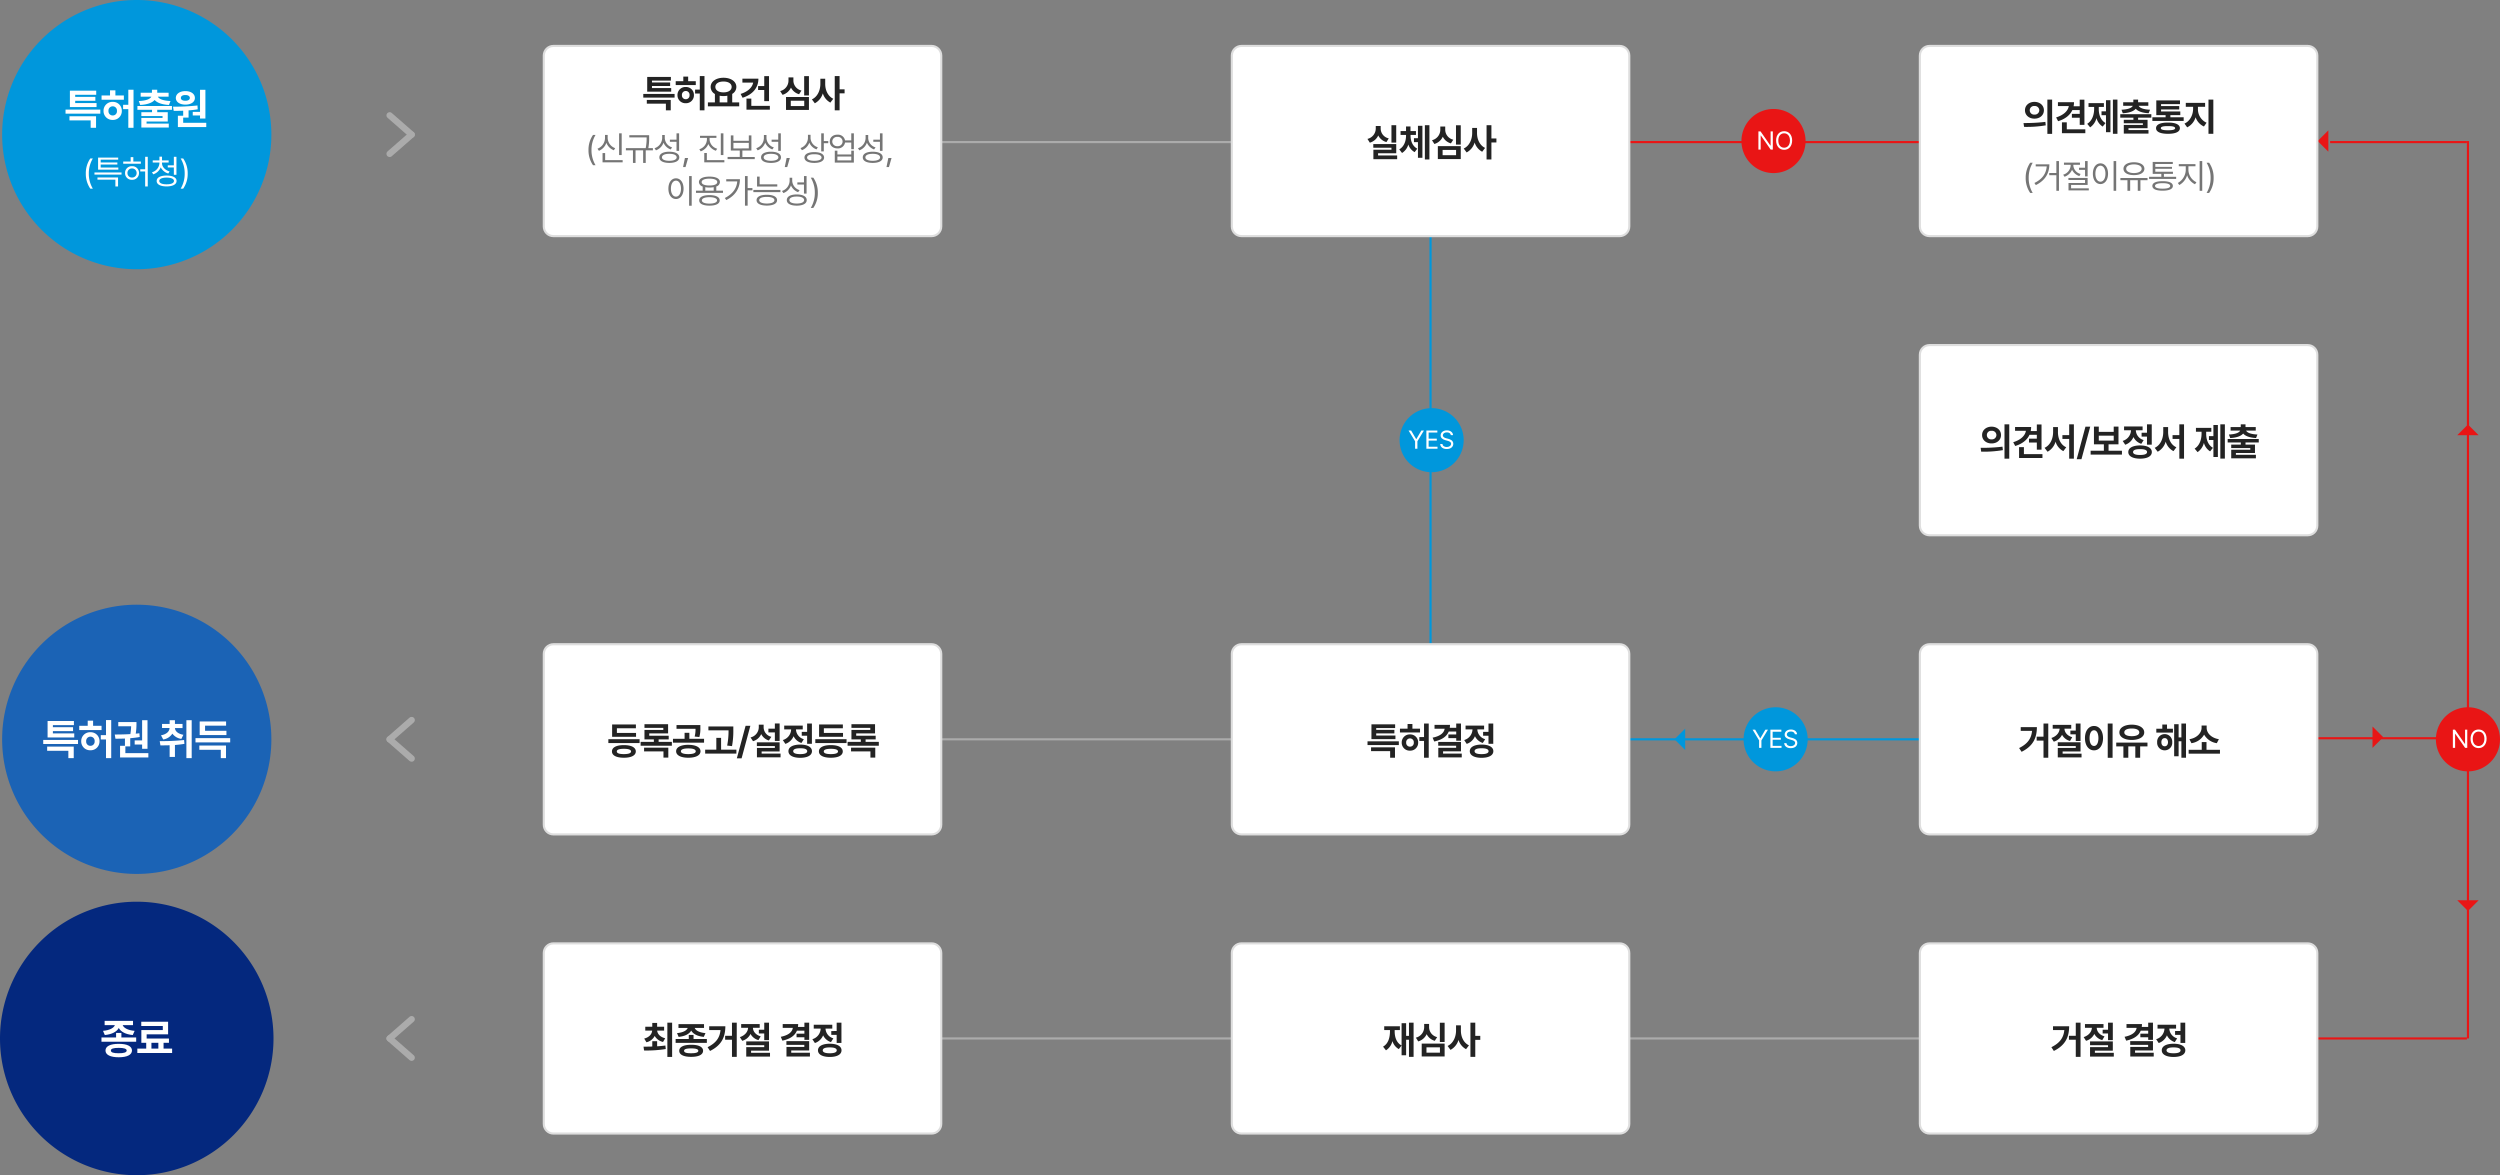<svg xmlns="http://www.w3.org/2000/svg" width="1170" height="550" viewBox="0 0 1170 550">
  <rect x="0" y="0" width="1170" height="550" fill="#808080" stroke="none"/>
  <g id="그룹_100617" data-name="그룹 100617" transform="translate(-390 -1187)">
    <path id="패스_34657" data-name="패스 34657" d="M266.5,0H0" transform="translate(1043.5 1253.5)" fill="none" stroke="#e91515" stroke-width="1"/>
    <path id="패스_34658" data-name="패스 34658" d="M64,0H0" transform="translate(1480.5 1253.5)" fill="none" stroke="#e91515" stroke-width="1"/>
    <path id="패스_34626" data-name="패스 34626" d="M0,420V0" transform="translate(1545 1253)" fill="none" stroke="#e91515" stroke-width="1"/>
    <path id="패스_34644" data-name="패스 34644" d="M168.139,0H0" transform="translate(1376.361 1532.5)" fill="none" stroke="#e91515" stroke-width="1"/>
    <path id="패스_34627" data-name="패스 34627" d="M168.139,0H0" transform="translate(1376.361 1673)" fill="none" stroke="#e91515" stroke-width="1"/>
    <path id="패스_34645" data-name="패스 34645" d="M266.5,0H0" transform="translate(1043.5 1533)" fill="none" stroke="#0097dc" stroke-width="1"/>
    <path id="패스_34647" data-name="패스 34647" d="M0,0V232.5" transform="translate(1059.5 1282.5)" fill="none" stroke="#0097dc" stroke-width="1"/>
    <path id="패스_34628" data-name="패스 34628" d="M266.5,0H0" transform="translate(1043.5 1673)" fill="none" stroke="#ababab" stroke-width="1"/>
    <path id="패스_34659" data-name="패스 34659" d="M238,0H0" transform="translate(743.5 1253.5)" fill="none" stroke="#ababab" stroke-width="1"/>
    <path id="패스_34646" data-name="패스 34646" d="M238,0H0" transform="translate(743.5 1533)" fill="none" stroke="#ababab" stroke-width="1"/>
    <path id="패스_34633" data-name="패스 34633" d="M238,0H0" transform="translate(743.5 1673)" fill="none" stroke="#ababab" stroke-width="1"/>
    <path id="패스_34636" data-name="패스 34636" d="M10-12.333l-5,5H15Z" transform="translate(1186 1543) rotate(-90)" fill="#0097dc"/>
    <path id="패스_34660" data-name="패스 34660" d="M10-12.333l-5,5H15Z" transform="translate(1487 1263) rotate(-90)" fill="#e91515"/>
    <path id="패스_34637" data-name="패스 34637" d="M10-6.667l-5-5H15Z" transform="translate(1512 1542) rotate(-90)" fill="#e91515"/>
    <path id="패스_34653" data-name="패스 34653" d="M10-6.667l-5-5H15Z" transform="translate(1555 1379) rotate(180)" fill="#e91515"/>
    <path id="패스_34630" data-name="패스 34630" d="M10-12.333l-5,5H15Z" transform="translate(1555 1601) rotate(180)" fill="#e91515"/>
    <path id="패스_34661" data-name="패스 34661" d="M63,0A63,63,0,1,1,0,63,63,63,0,0,1,63,0Z" transform="translate(391 1187)" fill="#0097dc"/>
    <path id="패스_34662" data-name="패스 34662" d="M-23.84-4.768A12.087,12.087,0,0,0-21.728,2.3h1.184a13.467,13.467,0,0,1-1.888-7.072,13.554,13.554,0,0,1,1.888-7.072h-1.184A12.087,12.087,0,0,0-23.84-4.768ZM-7.12-5.28H-19.792v.992H-7.12ZM-18.384-1.92H-10v3.2h1.248V-2.944h-9.632Zm.288-4.672h9.472v-.992H-16.88V-8.992h7.808v-.96H-16.88v-1.312h8.192v-.992H-18.1ZM1.92-10.4H-1.6v-2.048H-2.848V-10.4H-6.336v1.024H1.92ZM-5.472-5.024A3.084,3.084,0,0,0-2.208-1.856,3.111,3.111,0,0,0,1.056-5.024a3.127,3.127,0,0,0-3.264-3.2A3.1,3.1,0,0,0-5.472-5.024Zm1.12,0A2.086,2.086,0,0,1-2.208-7.168,2.1,2.1,0,0,1-.064-5.024,2.059,2.059,0,0,1-2.208-2.912,2.05,2.05,0,0,1-4.352-5.024ZM1.632-5.76h2.3V1.28H5.152V-12.608H3.936v5.824h-2.3ZM11.824-9.632V-9.92h3.1v-1.024h-3.1v-1.728H10.608v1.728H7.472V-9.92h3.136v.288A4.752,4.752,0,0,1,7.12-5.376l.608.96a5.663,5.663,0,0,0,3.5-3.28,5.6,5.6,0,0,0,3.536,2.9l.608-.96C13.312-6.352,11.808-7.9,11.824-9.632Zm-2.5,8.32c-.016,1.616,1.76,2.544,4.64,2.56,2.9-.016,4.672-.944,4.672-2.56,0-1.6-1.776-2.528-4.672-2.528C11.088-3.84,9.312-2.912,9.328-1.312Zm1.216,0c-.016-.976,1.312-1.552,3.424-1.568,2.144.016,3.456.592,3.456,1.568S16.112.272,13.968.256C11.856.272,10.528-.336,10.544-1.312Zm3.968-6.3H17.36v3.424h1.216v-8.416H17.36V-8.64H14.512ZM23.84-4.768a12.087,12.087,0,0,0-2.112-7.072H20.544a13.467,13.467,0,0,1,1.888,7.072A13.554,13.554,0,0,1,20.544,2.3h1.184A12.087,12.087,0,0,0,23.84-4.768Z" transform="translate(454 1273)" fill="#fff"/>
    <path id="패스_34663" data-name="패스 34663" d="M-17.05-6.72H-33.33V-4.8h16.28ZM-31.49-1.64h9.92V1.8h2.52V-3.6H-31.49Zm.2-6.24h12.48V-9.76h-10v-1.08h9.44v-1.84h-9.44v-.96h9.84v-1.92H-31.29Zm25.26-5.44H-9.99v-2.4h-2.52v2.4h-3.96v2H-6.03Zm-9.52,7.24a4.131,4.131,0,0,0,4.32,4.2,4.1,4.1,0,0,0,4.24-4.2,4.109,4.109,0,0,0-4.24-4.24A4.14,4.14,0,0,0-15.55-6.08Zm2.32,0a1.978,1.978,0,0,1,2-2.16A1.959,1.959,0,0,1-9.27-6.08a1.936,1.936,0,0,1-1.96,2.12A1.955,1.955,0,0,1-13.23-6.08Zm6.84-.84h2.44V1.8h2.44V-16H-3.95v7.04H-6.39ZM16.47-8.4H.31v1.8H7.15v1.12h-5v1.8h9.92v.88H2.15V1.68H14.99V-.16H4.59v-.96h9.92V-5.48H9.59V-6.6h6.88ZM.95-10.72l.68,1.84c3.32-.18,5.62-1.02,6.74-2.34,1.12,1.32,3.42,2.16,6.7,2.34l.72-1.84c-3.58-.14-5.4-1-5.9-2.04h5.02V-14.6H9.59V-16H7.11v1.4H1.83v1.84h5C6.31-11.72,4.51-10.86.95-10.72Zm31.18-5.24H29.61V-5.64h-3.4v1.68h3.4v1.44h2.52ZM16.97-8.08l.32,1.96c1.34,0,2.86,0,4.44-.06v2.34H19.25V1.48H32.53v-2H21.73V-2.96h2.52V-6.34c1.44-.1,2.88-.26,4.28-.5l-.12-1.8A100.274,100.274,0,0,1,16.97-8.08Zm1.32-4.08c.02,1.9,1.84,3.12,4.48,3.12,2.6,0,4.44-1.22,4.44-3.12s-1.84-3.2-4.44-3.2C20.13-15.36,18.31-14.06,18.29-12.16Zm2.36,0c0-.9.86-1.38,2.12-1.36,1.2-.02,2.06.46,2.08,1.36-.02.86-.88,1.32-2.08,1.32C21.51-10.84,20.65-11.3,20.65-12.16Z" transform="translate(454 1245)" fill="#fff"/>
    <path id="패스_34664" data-name="패스 34664" d="M63,0A63,63,0,1,1,0,63,63,63,0,0,1,63,0Z" transform="translate(391 1470)" fill="#1b63b5"/>
    <path id="패스_34665" data-name="패스 34665" d="M-27.49-6.72H-43.77V-4.8h16.28ZM-41.93-1.64h9.92V1.8h2.52V-3.6H-41.93Zm.2-6.24h12.48V-9.76h-10v-1.08h9.44v-1.84h-9.44v-.96h9.84v-1.92H-41.73Zm25.26-5.44h-3.96v-2.4h-2.52v2.4h-3.96v2h10.44Zm-9.52,7.24a4.131,4.131,0,0,0,4.32,4.2,4.1,4.1,0,0,0,4.24-4.2,4.109,4.109,0,0,0-4.24-4.24A4.14,4.14,0,0,0-25.99-6.08Zm2.32,0a1.978,1.978,0,0,1,2-2.16,1.959,1.959,0,0,1,1.96,2.16,1.936,1.936,0,0,1-1.96,2.12A1.955,1.955,0,0,1-23.67-6.08Zm6.84-.84h2.44V1.8h2.44V-16h-2.44v7.04h-2.44ZM5.03-15.96H2.51v9.48H-.97v1.92H2.51v2H5.03ZM-10.29-9.24l.32,1.96c1.32,0,2.84-.02,4.44-.08v3.4H-7.81V1.48H5.43v-2H-5.33V-3.68h2.28V-7.52c1.48-.12,3-.3,4.44-.56L1.23-9.84c-.56.08-1.12.14-1.7.2a30.071,30.071,0,0,0,.34-4.8v-.64H-8.65v1.96h6.02a27.666,27.666,0,0,1-.36,3.68C-5.59-9.28-8.17-9.26-10.29-9.24ZM21.43-14.2H17.87v-1.76H15.39v1.76H11.83v1.92h3.52c-.04,1.52-1.32,2.92-4,3.4l1.04,1.96a6.194,6.194,0,0,0,4.28-2.74,6.232,6.232,0,0,0,4.2,2.46l.96-1.92c-2.62-.46-3.88-1.74-3.96-3.16h3.56ZM10.75-6.16l.32,2c1.3,0,2.78,0,4.32-.06V1.24h2.48V-4.34c1.48-.12,2.98-.28,4.44-.54l-.16-1.8A98.966,98.966,0,0,1,10.75-6.16ZM23.23,1.8h2.48V-15.96H23.23Zm20.5-9.36H27.49v2H43.73ZM29.29-2.08H39.33V1.8h2.44V-4.08H29.29ZM29.45-9H41.97v-2h-10v-2.4h9.84v-1.96H29.45Z" transform="translate(454 1540)" fill="#fff"/>
    <path id="패스_34666" data-name="패스 34666" d="M64,0A64,64,0,1,1,0,64,64,64,0,0,1,64,0Z" transform="translate(390 1609)" fill="#04287e"/>
    <path id="패스_34683" data-name="패스 34683" d="M-7.19-9.6H-9.67v2.12h-6.84v2H-.27v-2H-7.19Zm-8.6-.96.84,1.96c3.36-.32,5.6-1.58,6.54-3.3.94,1.74,3.18,2.98,6.54,3.3l.88-1.96c-3.32-.28-5.14-1.46-5.6-2.68h4.84v-2H-15.03v2h4.8C-10.69-12-12.51-10.86-15.79-10.56Zm1.16,9.2C-14.65.68-12.31,1.8-8.43,1.8S-2.25.68-2.23-1.36c-.02-2.02-2.32-3.14-6.2-3.12C-12.31-4.5-14.65-3.38-14.63-1.36Zm2.52,0c-.02-.84,1.2-1.24,3.68-1.24,2.44,0,3.7.4,3.72,1.24-.02.88-1.28,1.3-3.72,1.28C-10.91-.06-12.13-.48-12.11-1.36Zm28.66-.88h-4V-4.96h2.52v-2H4.63V-8.92H14.67v-5.92H2.11v2H12.19v1.92H2.15v5.96H4.43v2.72H.27V-.2H16.55Zm-9.68,0V-4.96h3.24v2.72Z" transform="translate(454 1680)" fill="#fff"/>
    <path id="패스_34667" data-name="패스 34667" d="M0,0,10.277,8.993" transform="translate(572.361 1241)" fill="none" stroke="#ababab" stroke-linecap="round" stroke-width="3"/>
    <path id="패스_34668" data-name="패스 34668" d="M0,8.993,10.277,0" transform="translate(572.361 1249.993)" fill="none" stroke="#ababab" stroke-linecap="round" stroke-width="3"/>
    <path id="패스_34669" data-name="패스 34669" d="M10.277,0,0,8.993" transform="translate(572.361 1524)" fill="none" stroke="#ababab" stroke-linecap="round" stroke-width="3"/>
    <path id="패스_34670" data-name="패스 34670" d="M10.277,8.993,0,0" transform="translate(572.361 1532.993)" fill="none" stroke="#ababab" stroke-linecap="round" stroke-width="3"/>
    <path id="패스_34671" data-name="패스 34671" d="M10.277,0,0,8.993" transform="translate(572.361 1664)" fill="none" stroke="#ababab" stroke-linecap="round" stroke-width="3"/>
    <path id="패스_34672" data-name="패스 34672" d="M10.277,8.993,0,0" transform="translate(572.361 1672.993)" fill="none" stroke="#ababab" stroke-linecap="round" stroke-width="3"/>
    <g id="패스_34673" data-name="패스 34673" transform="translate(966 1208)" fill="#fff">
      <path d="M 182 89.5 L 5 89.5 C 2.519 89.5 0.5 87.481 0.5 85 L 0.5 5 C 0.5 2.519 2.519 0.5 5 0.5 L 182 0.5 C 184.481 0.5 186.5 2.519 186.5 5 L 186.5 85 C 186.5 87.481 184.481 89.5 182 89.5 Z" stroke="none"/>
      <path d="M 5 1 C 2.794 1 1 2.794 1 5 L 1 85 C 1 87.206 2.794 89 5 89 L 182 89 C 184.206 89 186 87.206 186 85 L 186 5 C 186 2.794 184.206 1 182 1 L 5 1 M 5 0 L 182 0 C 184.761 0 187 2.239 187 5 L 187 85 C 187 87.761 184.761 90 182 90 L 5 90 C 2.239 90 0 87.761 0 85 L 0 5 C 0 2.239 2.239 0 5 0 Z" stroke="none" fill="#dedede"/>
    </g>
    <path id="패스_34674" data-name="패스 34674" d="M-16.569-14.4H-18.8v8.136h2.232ZM-30.033-7.992l1.116,1.764a6.178,6.178,0,0,0,3.942-3.384,5.983,5.983,0,0,0,3.834,3.1l1.08-1.728a4.713,4.713,0,0,1-3.78-4.572V-14.04h-2.3v1.224A5.037,5.037,0,0,1-30.033-7.992Zm2.736,4.14h8.5v.936h-8.46V1.512h11.124V-.252h-8.928V-1.26h8.5V-5.58H-27.3ZM-9.855-9.5v-.36h2.52v-1.8H-9.891v-2.16h-2.088v2.16h-2.556v1.8h2.556v.36c0,2.466-.864,5.076-3.168,6.408l1.3,1.692A6.894,6.894,0,0,0-10.9-5.382,6.229,6.229,0,0,0-7.947-1.8l1.224-1.62C-8.991-4.644-9.855-7.074-9.855-9.5ZM-8.271-6.48H-6.4V.864h2.088V-14.112H-6.4v5.8H-8.271Zm5.112,8.1h2.124V-14.4H-3.159ZM13.635-14.364H11.4v9.036h2.232ZM.171-7.38,1.287-5.616a6.253,6.253,0,0,0,3.942-3.4A5.989,5.989,0,0,0,9.027-5.9l1.116-1.728a4.812,4.812,0,0,1-3.78-4.608v-1.548h-2.3v1.548A5.055,5.055,0,0,1,.171-7.38ZM2.907,1.44H13.635V-4.608H2.907ZM5.139-.36V-2.844h6.3V-.36Zm16.11-10.4V-13.14H18.981v2.376c0,2.97-1.26,6.03-3.96,7.272l1.368,1.836a7.731,7.731,0,0,0,3.744-4.662A7.327,7.327,0,0,0,23.661-1.98l1.368-1.8C22.455-5,21.231-7.884,21.249-10.764ZM25.713,1.62h2.268V-6.336h2.34V-8.208h-2.34V-14.4H25.713Z" transform="translate(1060 1260)" fill="#232323"/>
    <g id="패스_34634" data-name="패스 34634" transform="translate(966 1488)" fill="#fff">
      <path d="M 182 89.5 L 5 89.5 C 2.519 89.5 0.5 87.481 0.5 85 L 0.5 5 C 0.5 2.519 2.519 0.5 5 0.5 L 182 0.5 C 184.481 0.5 186.5 2.519 186.5 5 L 186.5 85 C 186.5 87.481 184.481 89.5 182 89.5 Z" stroke="none"/>
      <path d="M 5 1 C 2.794 1 1 2.794 1 5 L 1 85 C 1 87.206 2.794 89 5 89 L 182 89 C 184.206 89 186 87.206 186 85 L 186 5 C 186 2.794 184.206 1 182 1 L 5 1 M 5 0 L 182 0 C 184.761 0 187 2.239 187 5 L 187 85 C 187 87.761 184.761 90 182 90 L 5 90 C 2.239 90 0 87.761 0 85 L 0 5 C 0 2.239 2.239 0 5 0 Z" stroke="none" fill="#dedede"/>
    </g>
    <path id="패스_34638" data-name="패스 34638" d="M-15.345-6.048H-30V-4.32h14.652Zm-13,4.572h8.928v3.1h2.268V-3.24h-11.2Zm.18-5.616h11.232V-8.784h-9v-.972h8.5v-1.656h-8.5v-.864h8.856V-14H-28.161Zm22.734-4.9H-8.991v-2.16h-2.268v2.16h-3.564v1.8h9.4Zm-8.568,6.516a3.718,3.718,0,0,0,3.888,3.78,3.689,3.689,0,0,0,3.816-3.78,3.7,3.7,0,0,0-3.816-3.816A3.726,3.726,0,0,0-13.995-5.472Zm2.088,0a1.78,1.78,0,0,1,1.8-1.944A1.763,1.763,0,0,1-8.343-5.472a1.742,1.742,0,0,1-1.764,1.908A1.759,1.759,0,0,1-11.907-5.472Zm6.156-.756h2.2V1.62h2.2V-14.4h-2.2v6.336h-2.2ZM13.743-14.4H11.511v2.016H8.487a8.265,8.265,0,0,0,.108-1.368H1.359v1.8H6.093C5.8-10.026,4.113-8.514.459-7.776l.756,1.8c3.528-.756,5.814-2.286,6.8-4.68h3.492v1.4H7.839V-7.56h3.672v1.224h2.232ZM3.087-4h8.388v.972H3.123v4.5H14.1v-1.8H5.355V-1.368h8.388V-5.76H3.087ZM28.845-14.4H26.613v3.924h-2.52v1.8h2.52V-4.9h2.232ZM15.237-6.66l1.188,1.8a6.371,6.371,0,0,0,3.852-3.6,6.111,6.111,0,0,0,3.672,3.168l1.116-1.764a4.94,4.94,0,0,1-3.672-4.572h3.168v-1.8H15.885v1.8h3.24A5.334,5.334,0,0,1,15.237-6.66Zm2.628,5.22c0,1.944,2.088,3.078,5.508,3.1,3.42-.018,5.508-1.152,5.508-3.1s-2.088-3.078-5.508-3.1C19.953-4.518,17.865-3.384,17.865-1.44Zm2.232,0c0-.918,1.152-1.386,3.276-1.368,2.124-.018,3.276.45,3.276,1.368S25.5-.072,23.373-.072,20.1-.522,20.1-1.44Z" transform="translate(1060 1540)" fill="#232323"/>
    <g id="패스_34631" data-name="패스 34631" transform="translate(966 1628)" fill="#fff">
      <path d="M 182 89.5 L 5 89.5 C 2.519 89.5 0.5 87.481 0.5 85 L 0.5 5 C 0.5 2.519 2.519 0.5 5 0.5 L 182 0.5 C 184.481 0.5 186.5 2.519 186.5 5 L 186.5 85 C 186.5 87.481 184.481 89.5 182 89.5 Z" stroke="none"/>
      <path d="M 5 1 C 2.794 1 1 2.794 1 5 L 1 85 C 1 87.206 2.794 89 5 89 L 182 89 C 184.206 89 186 87.206 186 85 L 186 5 C 186 2.794 184.206 1 182 1 L 5 1 M 5 0 L 182 0 C 184.761 0 187 2.239 187 5 L 187 85 C 187 87.761 184.761 90 182 90 L 5 90 C 2.239 90 0 87.761 0 85 L 0 5 C 0 2.239 2.239 0 5 0 Z" stroke="none" fill="#dedede"/>
    </g>
    <path id="패스_34632" data-name="패스 34632" d="M-8.442-14.4H-10.6v6.192h-1.332v-5.94h-2.124V.864h2.124V-6.408H-10.6V1.62h2.16ZM-22.734-3.168l1.368,1.728a7.013,7.013,0,0,0,3.024-4.338,6.412,6.412,0,0,0,2.988,3.762l1.3-1.692c-2.412-1.278-3.258-3.924-3.24-6.732v-.5h2.448v-1.764h-7.344v1.764h2.7v.5C-19.494-7.362-20.3-4.536-22.734-3.168Zm28.818-11.2H3.852v9.036H6.084ZM-7.38-7.38l1.116,1.764a6.253,6.253,0,0,0,3.942-3.4A5.989,5.989,0,0,0,1.476-5.9L2.592-7.632a4.812,4.812,0,0,1-3.78-4.608v-1.548h-2.3v1.548A5.055,5.055,0,0,1-7.38-7.38Zm2.736,8.82H6.084V-4.608H-4.644Zm2.232-1.8V-2.844h6.3V-.36Zm16.11-10.4V-13.14H11.43v2.376c0,2.97-1.26,6.03-3.96,7.272L8.838-1.656a7.731,7.731,0,0,0,3.744-4.662A7.327,7.327,0,0,0,16.11-1.98l1.368-1.8C14.9-5,13.68-7.884,13.7-10.764ZM18.162,1.62H20.43V-6.336h2.34V-8.208H20.43V-14.4H18.162Z" transform="translate(1060 1680)" fill="#232323"/>
    <g id="패스_34648" data-name="패스 34648" transform="translate(644 1488)" fill="#fff">
      <path d="M 182 89.5 L 5 89.5 C 2.519 89.5 0.5 87.481 0.5 85 L 0.5 5 C 0.5 2.519 2.519 0.5 5 0.5 L 182 0.5 C 184.481 0.5 186.5 2.519 186.5 5 L 186.5 85 C 186.5 87.481 184.481 89.5 182 89.5 Z" stroke="none"/>
      <path d="M 5 1 C 2.794 1 1 2.794 1 5 L 1 85 C 1 87.206 2.794 89 5 89 L 182 89 C 184.206 89 186 87.206 186 85 L 186 5 C 186 2.794 184.206 1 182 1 L 5 1 M 5 0 L 182 0 C 184.761 0 187 2.239 187 5 L 187 85 C 187 87.761 184.761 90 182 90 L 5 90 C 2.239 90 0 87.761 0 85 L 0 5 C 0 2.239 2.239 0 5 0 Z" stroke="none" fill="#dedede"/>
    </g>
    <path id="패스_34650" data-name="패스 34650" d="M-48.672-7.056H-63.288v1.8h14.616ZM-61.6-1.332c-.018,1.89,2.088,2.952,5.58,2.952,3.474,0,5.562-1.062,5.58-2.952-.018-1.89-2.106-2.952-5.58-2.952C-59.508-4.284-61.614-3.222-61.6-1.332Zm.072-6.84h11.2v-1.8h-8.964v-2.2H-50.4v-1.764H-61.524Zm2.2,6.84c-.018-.81,1.1-1.224,3.312-1.224,2.178,0,3.33.414,3.348,1.224-.018.846-1.17,1.242-3.348,1.26C-58.23-.09-59.346-.486-59.328-1.332ZM-33.57-5.8h-6.192V-6.948h4.716V-8.676h-9.108v-1.08h8.82v-4.32H-46.386v1.728h8.82v.972h-8.82v4.428h4.392V-5.8h-6.192V-4H-33.57Zm-13,4.464h9.072v2.88h2.268V-3.1h-11.34Zm20.682-3.1c-3.456.018-5.688,1.116-5.688,3.024S-29.34,1.62-25.884,1.62c3.51,0,5.706-1.116,5.724-3.024C-20.178-3.312-22.374-4.41-25.884-4.428Zm-7.164-1.008H-18.5v-1.8H-25.38v-2.808h-2.232v2.808h-5.436Zm1.656-6.48H-22.5a13.215,13.215,0,0,1-.4,3.636l2.2.216a14.654,14.654,0,0,0,.468-4.284v-1.3h-11.16ZM-29.34-1.4c0-.882,1.26-1.35,3.456-1.332,2.214-.018,3.492.45,3.492,1.332S-23.67-.09-25.884-.072C-28.08-.09-29.34-.522-29.34-1.4ZM-4.806-13H-16.47v1.8h9.432a35.687,35.687,0,0,1-.648,7.128l2.268.252a38.978,38.978,0,0,0,.612-7.668ZM-17.982-.324H-3.366V-2.16H-10.53V-7.668h-2.232V-2.16h-5.22Zm21.15-13H.936l-4.1,15.228H-.936Zm13.7-1.08H14.634v2.412H11.61v1.764h3.024v4h2.232ZM3.258-7.884,4.41-6.12A6,6,0,0,0,8.244-9.45a5.968,5.968,0,0,0,3.582,3.006l1.188-1.728a4.618,4.618,0,0,1-3.636-4.536V-13.86H7.11v1.152A4.955,4.955,0,0,1,3.258-7.884ZM6.21-3.852h8.424v.9H6.246V1.44H17.3V-.324H8.442V-1.3h8.424V-5.58H6.21ZM31.968-14.4H29.736v3.924h-2.52v1.8h2.52V-4.9h2.232ZM18.36-6.66l1.188,1.8A6.371,6.371,0,0,0,23.4-8.46a6.111,6.111,0,0,0,3.672,3.168l1.116-1.764a4.94,4.94,0,0,1-3.672-4.572h3.168v-1.8H19.008v1.8h3.24A5.334,5.334,0,0,1,18.36-6.66Zm2.628,5.22c0,1.944,2.088,3.078,5.508,3.1C29.916,1.638,32,.5,32-1.44s-2.088-3.078-5.508-3.1C23.076-4.518,20.988-3.384,20.988-1.44Zm2.232,0c0-.918,1.152-1.386,3.276-1.368,2.124-.018,3.276.45,3.276,1.368S28.62-.072,26.5-.072,23.22-.522,23.22-1.44ZM48.186-7.056H33.57v1.8H48.186ZM35.262-1.332C35.244.558,37.35,1.62,40.842,1.62c3.474,0,5.562-1.062,5.58-2.952-.018-1.89-2.106-2.952-5.58-2.952C37.35-4.284,35.244-3.222,35.262-1.332Zm.072-6.84h11.2v-1.8H37.566v-2.2h8.892v-1.764H35.334Zm2.2,6.84c-.018-.81,1.1-1.224,3.312-1.224,2.178,0,3.33.414,3.348,1.224-.018.846-1.17,1.242-3.348,1.26C38.628-.09,37.512-.486,37.53-1.332ZM63.288-5.8H57.1V-6.948h4.716V-8.676H52.7v-1.08h8.82v-4.32H50.472v1.728h8.82v.972h-8.82v4.428h4.392V-5.8H48.672V-4H63.288Zm-13,4.464h9.072v2.88h2.268V-3.1H50.292Z" transform="translate(738 1540)" fill="#232323"/>
    <g id="패스_34649" data-name="패스 34649" transform="translate(644 1628)" fill="#fff">
      <path d="M 182 89.5 L 5 89.5 C 2.519 89.5 0.5 87.481 0.5 85 L 0.5 5 C 0.5 2.519 2.519 0.5 5 0.5 L 182 0.5 C 184.481 0.5 186.5 2.519 186.5 5 L 186.5 85 C 186.5 87.481 184.481 89.5 182 89.5 Z" stroke="none"/>
      <path d="M 5 1 C 2.794 1 1 2.794 1 5 L 1 85 C 1 87.206 2.794 89 5 89 L 182 89 C 184.206 89 186 87.206 186 85 L 186 5 C 186 2.794 184.206 1 182 1 L 5 1 M 5 0 L 182 0 C 184.761 0 187 2.239 187 5 L 187 85 C 187 87.761 184.761 90 182 90 L 5 90 C 2.239 90 0 87.761 0 85 L 0 5 C 0 2.239 2.239 0 5 0 Z" stroke="none" fill="#dedede"/>
    </g>
    <path id="패스_34651" data-name="패스 34651" d="M-40.464-5.724h-2.268v2.5c-1.494.054-2.916.054-4.1.054l.252,1.8a56.055,56.055,0,0,0,10.152-.684l-.18-1.656c-1.224.18-2.538.306-3.852.378Zm-6.048-1.224,1.044,1.728A5.77,5.77,0,0,0-41.6-8.19a5.925,5.925,0,0,0,3.906,2.826l1.008-1.728c-2.43-.594-3.618-2.052-3.762-3.6h3.258v-1.8h-3.276v-1.764h-2.268v1.764h-3.276v1.8h3.222C-42.912-9.072-44.1-7.578-46.512-6.948Zm10.836,8.6h2.232V-14.4h-2.232Zm12.258-10.3H-25.65v1.908h-6.156v1.8H-17.19v-1.8h-6.228Zm-7.74-.864L-30.4-7.74c3.024-.288,5.04-1.422,5.886-2.97.846,1.566,2.862,2.682,5.886,2.97l.792-1.764c-2.988-.252-4.626-1.314-5.04-2.412h4.356v-1.8H-30.474v1.8h4.32C-26.568-10.8-28.206-9.774-31.158-9.5Zm1.044,8.28c-.018,1.836,2.088,2.844,5.58,2.844s5.562-1.008,5.58-2.844c-.018-1.818-2.088-2.826-5.58-2.808C-28.026-4.05-30.132-3.042-30.114-1.224Zm2.268,0c-.018-.756,1.08-1.116,3.312-1.116,2.2,0,3.33.36,3.348,1.116-.018.792-1.152,1.17-3.348,1.152C-26.766-.054-27.864-.432-27.846-1.224ZM-3.2-14.4H-5.436v6.156h-3.2v1.836h3.2V1.62H-3.2ZM-16.848-2.916-15.7-1.152c5.58-2.772,7.146-6.732,7.164-11.556h-7.56v1.764H-10.8C-11.124-7.452-12.8-4.914-16.848-2.916ZM7.542-13.752H-1.134v1.764h3.24C2.034-10.278.774-8.442-1.746-7.632L-.63-5.9A6.112,6.112,0,0,0,3.24-9.126a5.93,5.93,0,0,0,3.726,2.9L8.01-7.992c-2.448-.7-3.6-2.394-3.636-4H7.542ZM1.242,1.476H12.366V-.288H3.51V-1.3H11.9v-4.32H1.242v1.764H9.666v.9H1.242Zm5.9-10.8h2.52v3.1H11.9V-14.4H9.666v3.312H7.146ZM30.69-14.4H28.458v2.016H25.434a8.265,8.265,0,0,0,.108-1.368H18.306v1.8H23.04c-.288,1.926-1.98,3.438-5.634,4.176l.756,1.8c3.528-.756,5.814-2.286,6.8-4.68h3.492v1.4H24.786V-7.56h3.672v1.224H30.69ZM20.034-4h8.388v.972H20.07v4.5H31.05v-1.8H22.3V-1.368H30.69V-5.76H20.034ZM45.792-14.4H43.56v3.924H41.04v1.8h2.52V-4.9h2.232ZM32.184-6.66l1.188,1.8a6.371,6.371,0,0,0,3.852-3.6A6.111,6.111,0,0,0,40.9-5.292l1.116-1.764a4.94,4.94,0,0,1-3.672-4.572h3.168v-1.8H32.832v1.8h3.24A5.334,5.334,0,0,1,32.184-6.66Zm2.628,5.22c0,1.944,2.088,3.078,5.508,3.1,3.42-.018,5.508-1.152,5.508-3.1s-2.088-3.078-5.508-3.1C36.9-4.518,34.812-3.384,34.812-1.44Zm2.232,0c0-.918,1.152-1.386,3.276-1.368,2.124-.018,3.276.45,3.276,1.368S42.444-.072,40.32-.072,37.044-.522,37.044-1.44Z" transform="translate(738 1680)" fill="#232323"/>
    <g id="패스_34675" data-name="패스 34675" transform="translate(644 1208)" fill="#fff">
      <path d="M 182 89.5 L 5 89.5 C 2.519 89.5 0.5 87.481 0.5 85 L 0.5 5 C 0.5 2.519 2.519 0.5 5 0.5 L 182 0.5 C 184.481 0.5 186.5 2.519 186.5 5 L 186.5 85 C 186.5 87.481 184.481 89.5 182 89.5 Z" stroke="none"/>
      <path d="M 5 1 C 2.794 1 1 2.794 1 5 L 1 85 C 1 87.206 2.794 89 5 89 L 182 89 C 184.206 89 186 87.206 186 85 L 186 5 C 186 2.794 184.206 1 182 1 L 5 1 M 5 0 L 182 0 C 184.761 0 187 2.239 187 5 L 187 85 C 187 87.761 184.761 90 182 90 L 5 90 C 2.239 90 0 87.761 0 85 L 0 5 C 0 2.239 2.239 0 5 0 Z" stroke="none" fill="#dedede"/>
    </g>
    <g id="패스_34676" data-name="패스 34676" transform="translate(1288 1208)" fill="#fff">
      <path d="M 182 89.5 L 5 89.5 C 2.519 89.5 0.5 87.481 0.5 85 L 0.5 5 C 0.5 2.519 2.519 0.5 5 0.5 L 182 0.5 C 184.481 0.5 186.5 2.519 186.5 5 L 186.5 85 C 186.5 87.481 184.481 89.5 182 89.5 Z" stroke="none"/>
      <path d="M 5 1 C 2.794 1 1 2.794 1 5 L 1 85 C 1 87.206 2.794 89 5 89 L 182 89 C 184.206 89 186 87.206 186 85 L 186 5 C 186 2.794 184.206 1 182 1 L 5 1 M 5 0 L 182 0 C 184.761 0 187 2.239 187 5 L 187 85 C 187 87.761 184.761 90 182 90 L 5 90 C 2.239 90 0 87.761 0 85 L 0 5 C 0 2.239 2.239 0 5 0 Z" stroke="none" fill="#dedede"/>
    </g>
    <path id="패스_34677" data-name="패스 34677" d="M-39.879-13.32c-2.52,0-4.446,1.638-4.428,3.924-.018,2.3,1.908,3.942,4.428,3.924,2.538.018,4.428-1.62,4.428-3.924C-35.451-11.682-37.341-13.32-39.879-13.32Zm-5.112,9.9.252,1.8a53.224,53.224,0,0,0,10.152-.72l-.18-1.62A79.562,79.562,0,0,1-44.991-3.42ZM-42.075-9.4a1.971,1.971,0,0,1,2.2-1.98A2.042,2.042,0,0,1-37.611-9.4,2.058,2.058,0,0,1-39.879-7.38,1.988,1.988,0,0,1-42.075-9.4Zm8.244,11.052H-31.6V-14.4h-2.232ZM-16.5-14.364h-2.2v3.1h-2.862a9.392,9.392,0,0,0,.2-1.908h-7.524v1.8H-23.8c-.378,2.358-2.538,4.266-5.94,5.328l.936,1.764c3.222-.972,5.544-2.772,6.678-5.22h3.438v1.8h-3.672v1.8h3.672v3.348h2.2Zm-10.512,15.7h10.944v-1.8h-8.676V-3.744h-2.268ZM-1.035-14.4H-3.159V1.62h2.124ZM-15.183-3.06-13.815-1.4a7.419,7.419,0,0,0,2.97-4.338,6.759,6.759,0,0,0,2.9,3.978L-6.615-3.42C-8.955-4.752-9.8-7.434-9.783-10.08v-.864h2.412v-1.8h-7.2v1.8h2.628v.864C-11.943-7.38-12.825-4.5-15.183-3.06Zm6.7-4.032H-6.4V.864h2.088V-14.112H-6.4v5.22H-8.487Zm23.31-.468H.279v1.62H6.435v1.008h-4.5v1.62h8.928v.792H1.935V1.512H13.491V-.144H4.131v-.864h8.928V-4.932H8.631V-5.94h6.192ZM.855-9.648l.612,1.656C4.455-8.154,6.525-8.91,7.533-10.1c1.008,1.188,3.078,1.944,6.03,2.106l.648-1.656c-3.222-.126-4.86-.9-5.31-1.836h4.518V-13.14H8.631V-14.4H6.4v1.26H1.647v1.656h4.5C5.679-10.548,4.059-9.774.855-9.648ZM29.961-6.12H23.733V-7.128h4.644V-8.82h-9v-.936h8.5v-1.62h-8.5v-.9h8.856V-14H17.145v6.876H21.5V-6.12H15.309v1.728H29.961ZM17.037-1.008C17.019.7,19.053,1.62,22.617,1.62c3.546,0,5.562-.918,5.58-2.628-.018-1.692-2.034-2.646-5.58-2.628C19.053-3.654,17.019-2.7,17.037-1.008Zm2.232,0c-.018-.684,1.062-.99,3.348-.972,2.268-.018,3.33.288,3.348.972-.018.666-1.08.972-3.348.972C20.331-.036,19.251-.342,19.269-1.008Zm17.37-9v-1.008h3.348v-1.836H30.951v1.836h3.42v1.008c-.018,2.7-1.386,5.67-4.032,6.84L31.6-1.4A7.747,7.747,0,0,0,35.541-6.12,7.3,7.3,0,0,0,39.447-1.8l1.224-1.764A6.9,6.9,0,0,1,36.639-10.008ZM41.571,1.62h2.268V-14.4H41.571Z" transform="translate(1382 1248)" fill="#232323"/>
    <path id="패스_34678" data-name="패스 34678" d="M-43.976-4.768A12.087,12.087,0,0,0-41.864,2.3h1.184a13.467,13.467,0,0,1-1.888-7.072A13.554,13.554,0,0,1-40.68-11.84h-1.184A12.087,12.087,0,0,0-43.976-4.768Zm15.568-7.84h-1.216V-7.04h-3.328v1.024h3.328v7.3h1.216ZM-39.9-2.368l.672.992c4.64-2.3,6.3-5.792,6.336-9.728h-6.4v.992h5.152C-34.392-6.864-36.12-4.192-39.9-2.368Zm18.224-8.1v-.416h3.1V-11.9h-7.488v1.024h3.136v.384A4.848,4.848,0,0,1-26.44-6.24l.64.96a5.947,5.947,0,0,0,3.52-3.28A5.619,5.619,0,0,0-18.856-5.6l.576-.992A4.441,4.441,0,0,1-21.672-10.464Zm-2.3,6.72H-16.2v1.376h-7.744V1.12h9.5V.128h-8.288V-1.44h7.744v-3.3h-8.992Zm4.96-4.768H-16.2V-5.44h1.216v-7.168H-16.2v3.1h-2.816Zm17.392-4.1H-2.84V1.28h1.216ZM-12.536-6.72c0,2.976,1.472,4.848,3.552,4.864,2.048-.016,3.536-1.888,3.552-4.864-.016-2.944-1.5-4.816-3.552-4.832C-11.064-11.536-12.536-9.664-12.536-6.72Zm1.184,0c0-2.24.96-3.728,2.368-3.744,1.376.016,2.336,1.5,2.336,3.744,0,2.272-.96,3.76-2.336,3.744C-10.392-2.96-11.352-4.448-11.352-6.72ZM13.048-4.7H.344V-3.68h3.3V1.28H4.92V-3.68H8.472V1.28H9.72V-3.68h3.328ZM1.784-9.024c0,1.84,1.968,3.008,4.9,2.976,2.912.032,4.88-1.136,4.9-2.976-.016-1.856-1.984-3.024-4.9-3.04C3.752-12.048,1.784-10.88,1.784-9.024Zm1.28,0c-.032-1.248,1.44-2.032,3.616-2.048,2.16.016,3.632.8,3.616,2.048.016,1.216-1.456,2-3.616,2.016C4.5-7.024,3.032-7.808,3.064-9.024ZM26.44-5.248H20.712V-6.624h4.224v-.992H16.68V-8.992h7.808V-9.92H16.68v-1.312h8.192v-.992H15.464v5.6H19.5v1.376H13.768v.992H26.44ZM15.3-.992c.016,1.472,1.728,2.224,4.8,2.24,3.056-.016,4.784-.768,4.8-2.24-.016-1.44-1.744-2.224-4.8-2.208C17.032-3.216,15.32-2.432,15.3-.992Zm1.248,0c-.016-.816,1.264-1.28,3.552-1.28s3.552.464,3.552,1.28c0,.848-1.264,1.3-3.552,1.28C17.816.3,16.536-.144,16.552-.992Zm15.632-7.36v-1.824h3.3V-11.2H27.672v1.024h3.264v1.824a7.217,7.217,0,0,1-3.712,5.984l.7.96A7.822,7.822,0,0,0,31.576-6a7.173,7.173,0,0,0,3.68,4.24l.672-.96A6.55,6.55,0,0,1,32.184-8.352ZM37.432,1.28h1.216V-12.608H37.432Zm6.544-6.048a12.087,12.087,0,0,0-2.112-7.072H40.68a13.467,13.467,0,0,1,1.888,7.072A13.554,13.554,0,0,1,40.68,2.3h1.184A12.087,12.087,0,0,0,43.976-4.768Z" transform="translate(1382 1275)" fill="#757575"/>
    <g id="패스_34652" data-name="패스 34652" transform="translate(1288 1348)" fill="#fff">
      <path d="M 182 89.5 L 5 89.5 C 2.519 89.5 0.5 87.481 0.5 85 L 0.5 5 C 0.5 2.519 2.519 0.5 5 0.5 L 182 0.5 C 184.481 0.5 186.5 2.519 186.5 5 L 186.5 85 C 186.5 87.481 184.481 89.5 182 89.5 Z" stroke="none"/>
      <path d="M 5 1 C 2.794 1 1 2.794 1 5 L 1 85 C 1 87.206 2.794 89 5 89 L 182 89 C 184.206 89 186 87.206 186 85 L 186 5 C 186 2.794 184.206 1 182 1 L 5 1 M 5 0 L 182 0 C 184.761 0 187 2.239 187 5 L 187 85 C 187 87.761 184.761 90 182 90 L 5 90 C 2.239 90 0 87.761 0 85 L 0 5 C 0 2.239 2.239 0 5 0 Z" stroke="none" fill="#dedede"/>
    </g>
    <path id="패스_34654" data-name="패스 34654" d="M-59.949-13.32c-2.52,0-4.446,1.638-4.428,3.924-.018,2.3,1.908,3.942,4.428,3.924,2.538.018,4.428-1.62,4.428-3.924C-55.521-11.682-57.411-13.32-59.949-13.32Zm-5.112,9.9.252,1.8a53.224,53.224,0,0,0,10.152-.72l-.18-1.62A79.562,79.562,0,0,1-65.061-3.42ZM-62.145-9.4a1.971,1.971,0,0,1,2.2-1.98A2.042,2.042,0,0,1-57.681-9.4,2.058,2.058,0,0,1-59.949-7.38,1.988,1.988,0,0,1-62.145-9.4ZM-53.9,1.656h2.232V-14.4H-53.9Zm17.334-16.02h-2.2v3.1h-2.862a9.392,9.392,0,0,0,.2-1.908h-7.524v1.8h5.076c-.378,2.358-2.538,4.266-5.94,5.328l.936,1.764c3.222-.972,5.544-2.772,6.678-5.22h3.438v1.8h-3.672v1.8h3.672v3.348h2.2Zm-10.512,15.7h10.944v-1.8h-8.676V-3.744h-2.268Zm18.2-12.1V-13.14h-2.268v2.376c-.018,3.006-1.26,6.1-4,7.344l1.4,1.836A7.716,7.716,0,0,0-30-6.318a7.294,7.294,0,0,0,3.636,4.446l1.368-1.8C-27.657-4.824-28.863-7.758-28.881-10.764Zm2.088,3.2h3.168V1.656h2.2V-14.4h-2.2v5.04h-3.168Zm13.014-5.76h-2.232l-4.1,15.228h2.232ZM1.071-2.052H-5.193V-5.04H-.549v-8.316H-2.781v2.484H-9.765v-2.484h-2.268V-5.04h4.644v2.988h-6.192v1.8H1.071ZM-9.765-6.8v-2.3h6.984v2.3Zm24.786-7.6H12.789v3.924h-2.52v1.8h2.52V-4.9h2.232ZM1.413-6.66,2.6-4.86a6.371,6.371,0,0,0,3.852-3.6,6.111,6.111,0,0,0,3.672,3.168l1.116-1.764a4.94,4.94,0,0,1-3.672-4.572h3.168v-1.8H2.061v1.8H5.3A5.334,5.334,0,0,1,1.413-6.66ZM4.041-1.44c0,1.944,2.088,3.078,5.508,3.1,3.42-.018,5.508-1.152,5.508-3.1s-2.088-3.078-5.508-3.1C6.129-4.518,4.041-3.384,4.041-1.44Zm2.232,0c0-.918,1.152-1.386,3.276-1.368,2.124-.018,3.276.45,3.276,1.368S11.673-.072,9.549-.072,6.273-.522,6.273-1.44Zm16.4-9.324V-13.14H20.4v2.376c-.018,3.006-1.26,6.1-4,7.344l1.4,1.836a7.716,7.716,0,0,0,3.744-4.734,7.294,7.294,0,0,0,3.636,4.446l1.368-1.8C23.895-4.824,22.689-7.758,22.671-10.764Zm2.088,3.2h3.168V1.656h2.2V-14.4h-2.2v5.04H24.759Zm24.48-6.84H47.115V1.62h2.124ZM35.091-3.06,36.459-1.4a7.419,7.419,0,0,0,2.97-4.338,6.759,6.759,0,0,0,2.9,3.978L43.659-3.42c-2.34-1.332-3.186-4.014-3.168-6.66v-.864H42.9v-1.8H35.7v1.8h2.628v.864C38.331-7.38,37.449-4.5,35.091-3.06Zm6.7-4.032h2.088V.864h2.088V-14.112H43.875v5.22H41.787ZM65.1-7.56H50.553v1.62h6.156v1.008h-4.5v1.62h8.928v.792H52.209V1.512H63.765V-.144H54.4v-.864h8.928V-4.932H58.9V-5.94H65.1ZM51.129-9.648l.612,1.656c2.988-.162,5.058-.918,6.066-2.106,1.008,1.188,3.078,1.944,6.03,2.106l.648-1.656c-3.222-.126-4.86-.9-5.31-1.836h4.518V-13.14H58.9V-14.4H56.673v1.26H51.921v1.656h4.5C55.953-10.548,54.333-9.774,51.129-9.648Z" transform="translate(1382 1400)" fill="#232323"/>
    <g id="패스_34635" data-name="패스 34635" transform="translate(1288 1488)" fill="#fff">
      <path d="M 182 89.5 L 5 89.5 C 2.519 89.5 0.5 87.481 0.5 85 L 0.5 5 C 0.5 2.519 2.519 0.5 5 0.5 L 182 0.5 C 184.481 0.5 186.5 2.519 186.5 5 L 186.5 85 C 186.5 87.481 184.481 89.5 182 89.5 Z" stroke="none"/>
      <path d="M 5 1 C 2.794 1 1 2.794 1 5 L 1 85 C 1 87.206 2.794 89 5 89 L 182 89 C 184.206 89 186 87.206 186 85 L 186 5 C 186 2.794 184.206 1 182 1 L 5 1 M 5 0 L 182 0 C 184.761 0 187 2.239 187 5 L 187 85 C 187 87.761 184.761 90 182 90 L 5 90 C 2.239 90 0 87.761 0 85 L 0 5 C 0 2.239 2.239 0 5 0 Z" stroke="none" fill="#dedede"/>
    </g>
    <path id="패스_34639" data-name="패스 34639" d="M-33.408-14.4H-35.64v6.156h-3.2v1.836h3.2V1.62h2.232ZM-47.052-2.916-45.9-1.152c5.58-2.772,7.146-6.732,7.164-11.556H-46.3v1.764H-41C-41.328-7.452-43-4.914-47.052-2.916Zm24.39-10.836h-8.676v1.764h3.24c-.072,1.71-1.332,3.546-3.852,4.356L-30.834-5.9a6.112,6.112,0,0,0,3.87-3.222,5.93,5.93,0,0,0,3.726,2.9l1.044-1.764c-2.448-.7-3.6-2.394-3.636-4h3.168Zm-6.3,15.228h11.124V-.288h-8.856V-1.3h8.388v-4.32H-28.962v1.764h8.424v.9h-8.424Zm5.9-10.8h2.52v3.1h2.232V-14.4h-2.232v3.312h-2.52ZM-3.312-14.4H-5.58V1.656h2.268ZM-16.236-7.56c0,3.51,1.8,5.724,4.248,5.724,2.412,0,4.194-2.214,4.212-5.724-.018-3.492-1.8-5.688-4.212-5.688C-14.436-13.248-16.236-11.052-16.236-7.56Zm2.16,0c0-2.376.846-3.672,2.088-3.672,1.206,0,2.034,1.3,2.052,3.672-.018,2.394-.846,3.672-2.052,3.672C-13.23-3.888-14.076-5.166-14.076-7.56Zm27.09,2.088H-1.6v1.8H1.746V1.62h2.3V-3.672H7.326V1.62H9.594V-3.672h3.42ZM-.126-10.224C-.144-8.082,2.232-6.714,5.67-6.7,9.09-6.714,11.5-8.082,11.5-10.224c0-2.214-2.412-3.618-5.832-3.636C2.232-13.842-.144-12.438-.126-10.224Zm2.3,0C2.16-11.412,3.51-12.06,5.67-12.06s3.51.648,3.528,1.836C9.18-9.108,7.83-8.478,5.67-8.46,3.51-8.478,2.16-9.108,2.178-10.224ZM24.93-11.952H22.158v-1.98h-2.2v1.98H17.154v1.8H24.93Zm-7.38,6.3a3.543,3.543,0,0,0,3.528,3.816,3.543,3.543,0,0,0,3.528-3.816,3.533,3.533,0,0,0-3.528-3.78A3.533,3.533,0,0,0,17.55-5.652Zm1.98,0c-.018-1.188.63-1.926,1.548-1.908.9-.018,1.53.72,1.548,1.908-.018,1.224-.648,1.926-1.548,1.908C20.16-3.726,19.512-4.428,19.53-5.652ZM25.506.936h2.088v-7.02h1.3v7.7h2.16V-14.4H28.89v6.516h-1.3v-6.192H25.506ZM46.944-2.088h-6.3V-5.724H38.412v3.636h-6.12v1.8H46.944ZM32.652-7.056l.936,1.872A8.168,8.168,0,0,0,39.528-9.2a8.182,8.182,0,0,0,5.94,4.014l.972-1.872c-3.672-.576-5.724-2.988-5.724-5.256v-1.152H38.34v1.152C38.3-10.062,36.27-7.632,32.652-7.056Z" transform="translate(1382 1540)" fill="#232323"/>
    <g id="패스_34625" data-name="패스 34625" transform="translate(1288 1628)" fill="#fff">
      <path d="M 182 89.5 L 5 89.5 C 2.519 89.5 0.5 87.481 0.5 85 L 0.5 5 C 0.5 2.519 2.519 0.5 5 0.5 L 182 0.5 C 184.481 0.5 186.5 2.519 186.5 5 L 186.5 85 C 186.5 87.481 184.481 89.5 182 89.5 Z" stroke="none"/>
      <path d="M 5 1 C 2.794 1 1 2.794 1 5 L 1 85 C 1 87.206 2.794 89 5 89 L 182 89 C 184.206 89 186 87.206 186 85 L 186 5 C 186 2.794 184.206 1 182 1 L 5 1 M 5 0 L 182 0 C 184.761 0 187 2.239 187 5 L 187 85 C 187 87.761 184.761 90 182 90 L 5 90 C 2.239 90 0 87.761 0 85 L 0 5 C 0 2.239 2.239 0 5 0 Z" stroke="none" fill="#dedede"/>
    </g>
    <path id="패스_34629" data-name="패스 34629" d="M-18.306-14.4h-2.232v6.156h-3.2v1.836h3.2V1.62h2.232ZM-31.95-2.916-30.8-1.152c5.58-2.772,7.146-6.732,7.164-11.556h-7.56v1.764H-25.9C-26.226-7.452-27.9-4.914-31.95-2.916ZM-7.56-13.752h-8.676v1.764H-13c-.072,1.71-1.332,3.546-3.852,4.356L-15.732-5.9a6.112,6.112,0,0,0,3.87-3.222,5.93,5.93,0,0,0,3.726,2.9l1.044-1.764c-2.448-.7-3.6-2.394-3.636-4H-7.56Zm-6.3,15.228H-2.736V-.288h-8.856V-1.3H-3.2v-4.32H-13.86v1.764h8.424v.9H-13.86Zm5.9-10.8h2.52v3.1H-3.2V-14.4H-5.436v3.312h-2.52ZM15.588-14.4H13.356v2.016H10.332a8.265,8.265,0,0,0,.108-1.368H3.2v1.8H7.938C7.65-10.026,5.958-8.514,2.3-7.776l.756,1.8c3.528-.756,5.814-2.286,6.8-4.68h3.492v1.4H9.684V-7.56h3.672v1.224h2.232ZM4.932-4H13.32v.972H4.968v4.5h10.98v-1.8H7.2V-1.368h8.388V-5.76H4.932ZM30.69-14.4H28.458v3.924h-2.52v1.8h2.52V-4.9H30.69ZM17.082-6.66l1.188,1.8a6.371,6.371,0,0,0,3.852-3.6,6.111,6.111,0,0,0,3.672,3.168L26.91-7.056a4.94,4.94,0,0,1-3.672-4.572h3.168v-1.8H17.73v1.8h3.24A5.334,5.334,0,0,1,17.082-6.66ZM19.71-1.44c0,1.944,2.088,3.078,5.508,3.1,3.42-.018,5.508-1.152,5.508-3.1s-2.088-3.078-5.508-3.1C21.8-4.518,19.71-3.384,19.71-1.44Zm2.232,0c0-.918,1.152-1.386,3.276-1.368,2.124-.018,3.276.45,3.276,1.368S27.342-.072,25.218-.072,21.942-.522,21.942-1.44Z" transform="translate(1382 1680)" fill="#232323"/>
    <path id="패스_34655" data-name="패스 34655" d="M15,0A15,15,0,1,1,0,15,15,15,0,0,1,15,0Z" transform="translate(1045 1378)" fill="#0097dc"/>
    <path id="패스_34656" data-name="패스 34656" d="M.216-8.5,3.264-3.48V0h1.08V-3.48L7.392-8.5h-1.2L3.864-4.536h-.12L1.416-8.5ZM8.544,0h5.208V-.936H9.6V-3.792h3.816V-4.7H9.6V-7.56h4.08V-8.5H8.544ZM19.992-6.36h1.032C20.976-7.644,19.8-8.6,18.144-8.592c-1.644-.012-2.916.936-2.928,2.376.012,1.14.84,1.824,2.184,2.208l1.032.288c.888.252,1.68.564,1.68,1.392,0,.924-.876,1.524-2.04,1.536-1.02-.012-1.908-.456-1.992-1.416H15C15.1-.792,16.236.144,18.072.144c1.956,0,3.06-1.068,3.072-2.448-.012-1.6-1.5-2.112-2.4-2.352l-.864-.216c-.636-.18-1.62-.5-1.632-1.392.012-.816.744-1.4,1.872-1.392C19.128-7.668,19.9-7.188,19.992-6.36Z" transform="translate(1049 1397)" fill="#fff"/>
    <path id="패스_34640" data-name="패스 34640" d="M15,0A15,15,0,1,1,0,15,15,15,0,0,1,15,0Z" transform="translate(1206 1518)" fill="#0097dc"/>
    <path id="패스_34641" data-name="패스 34641" d="M.216-8.5,3.264-3.48V0h1.08V-3.48L7.392-8.5h-1.2L3.864-4.536h-.12L1.416-8.5ZM8.544,0h5.208V-.936H9.6V-3.792h3.816V-4.7H9.6V-7.56h4.08V-8.5H8.544ZM19.992-6.36h1.032C20.976-7.644,19.8-8.6,18.144-8.592c-1.644-.012-2.916.936-2.928,2.376.012,1.14.84,1.824,2.184,2.208l1.032.288c.888.252,1.68.564,1.68,1.392,0,.924-.876,1.524-2.04,1.536-1.02-.012-1.908-.456-1.992-1.416H15C15.1-.792,16.236.144,18.072.144c1.956,0,3.06-1.068,3.072-2.448-.012-1.6-1.5-2.112-2.4-2.352l-.864-.216c-.636-.18-1.62-.5-1.632-1.392.012-.816.744-1.4,1.872-1.392C19.128-7.668,19.9-7.188,19.992-6.36Z" transform="translate(1210 1537)" fill="#fff"/>
    <path id="패스_34642" data-name="패스 34642" d="M15,0A15,15,0,1,1,0,15,15,15,0,0,1,15,0Z" transform="translate(1530 1518)" fill="#e91515"/>
    <path id="패스_34643" data-name="패스 34643" d="M7.68-8.5H6.648v6.624h-.1L1.944-8.5H.936V0H1.992V-6.6h.072L6.672,0H7.68Zm9.048,4.248c0-2.676-1.584-4.356-3.744-4.344C10.8-8.6,9.216-6.924,9.216-4.248S10.8.12,12.984.12C15.144.12,16.728-1.56,16.728-4.248Zm-6.48,0c0-2.184,1.188-3.372,2.736-3.36C14.508-7.62,15.7-6.432,15.7-4.248S14.508-.876,12.984-.864C11.436-.876,10.248-2.052,10.248-4.248Z" transform="translate(1537 1537)" fill="#fff"/>
    <path id="패스_34679" data-name="패스 34679" d="M15,0A15,15,0,1,1,0,15,15,15,0,0,1,15,0Z" transform="translate(1205 1238)" fill="#e91515"/>
    <path id="패스_34680" data-name="패스 34680" d="M7.68-8.5H6.648v6.624h-.1L1.944-8.5H.936V0H1.992V-6.6h.072L6.672,0H7.68Zm9.048,4.248c0-2.676-1.584-4.356-3.744-4.344C10.8-8.6,9.216-6.924,9.216-4.248S10.8.12,12.984.12C15.144.12,16.728-1.56,16.728-4.248Zm-6.48,0c0-2.184,1.188-3.372,2.736-3.36C14.508-7.62,15.7-6.432,15.7-4.248S14.508-.876,12.984-.864C11.436-.876,10.248-2.052,10.248-4.248Z" transform="translate(1212 1257)" fill="#fff"/>
    <path id="패스_34681" data-name="패스 34681" d="M-32.292-6.048H-46.944V-4.32h14.652Zm-13,4.572h8.928v3.1h2.268V-3.24h-11.2Zm.18-5.616h11.232V-8.784h-9v-.972h8.5v-1.656h-8.5v-.864h8.856V-14H-45.108Zm22.734-4.9h-3.564v-2.16h-2.268v2.16H-31.77v1.8h9.4Zm-8.568,6.516a3.718,3.718,0,0,0,3.888,3.78,3.689,3.689,0,0,0,3.816-3.78,3.7,3.7,0,0,0-3.816-3.816A3.726,3.726,0,0,0-30.942-5.472Zm2.088,0a1.78,1.78,0,0,1,1.8-1.944A1.763,1.763,0,0,1-25.29-5.472a1.742,1.742,0,0,1-1.764,1.908A1.759,1.759,0,0,1-28.854-5.472Zm6.156-.756h2.2V1.62h2.2V-14.4h-2.2v6.336h-2.2Zm20.646,4.14H-5.328v-3.96A3.771,3.771,0,0,0-3.384-9.324c0-2.556-2.556-4.284-6.012-4.284-3.474,0-6.012,1.728-6.012,4.284a3.789,3.789,0,0,0,1.98,3.312v3.924H-16.7V-.252H-2.052Zm-11.16-7.236c.018-1.584,1.512-2.52,3.816-2.52,2.25,0,3.8.936,3.816,2.52C-5.6-7.74-7.146-6.768-9.4-6.768-11.7-6.768-13.194-7.74-13.212-9.324ZM-11.2-2.088V-5.2a9.564,9.564,0,0,0,1.8.162A9.564,9.564,0,0,0-7.6-5.2v3.114ZM11.9-14.364H9.666V-9.72H6.786v1.836h2.88v5.22H11.9ZM-1.386-6.048l.9,1.8c4.7-1.476,7.416-4.644,7.416-8.928H-.558v1.836h5.04C4.05-9,1.926-7.074-1.386-6.048ZM1.35,1.332H12.294v-1.8H3.618V-3.852H1.35Zm29.232-15.7H28.35v9.036h2.232ZM17.118-7.38l1.116,1.764a6.253,6.253,0,0,0,3.942-3.4,5.989,5.989,0,0,0,3.8,3.114L27.09-7.632a4.812,4.812,0,0,1-3.78-4.608v-1.548h-2.3v1.548A5.055,5.055,0,0,1,17.118-7.38Zm2.736,8.82H30.582V-4.608H19.854Zm2.232-1.8V-2.844h6.3V-.36Zm16.11-10.4V-13.14H35.928v2.376c0,2.97-1.26,6.03-3.96,7.272l1.368,1.836A7.731,7.731,0,0,0,37.08-6.318,7.327,7.327,0,0,0,40.608-1.98l1.368-1.8C39.4-5,38.178-7.884,38.2-10.764ZM42.66,1.62h2.268V-6.336h2.34V-8.208h-2.34V-14.4H42.66Z" transform="translate(738 1237)" fill="#232323"/>
    <path id="패스_34682" data-name="패스 34682" d="M-72.584-4.768A12.087,12.087,0,0,0-70.472,2.3h1.184a13.467,13.467,0,0,1-1.888-7.072,13.554,13.554,0,0,1,1.888-7.072h-1.184A12.087,12.087,0,0,0-72.584-4.768Zm15.536-7.84h-1.216V-2.432h1.216Zm-11.328,7.2.672.992A6.259,6.259,0,0,0-64.216-8.16a6.089,6.089,0,0,0,3.488,3.488l.64-.992a5.183,5.183,0,0,1-3.52-4.768V-11.84h-1.248v1.408A5.435,5.435,0,0,1-68.376-5.408ZM-66.008.96H-56.6V-.064h-8.192v-3.3h-1.216ZM-44.2-11.712h-9.28v1.024h8.1v.032a23.61,23.61,0,0,1-.432,4.992H-55.08V-4.64h3.3V1.248h1.216V-4.64h3.552V1.248H-45.8V-4.64h3.36V-5.664h-2.144a23.954,23.954,0,0,0,.384-4.992Zm7.312,1.28v-1.376H-38.1V-10.4a5.132,5.132,0,0,1-3.584,4.768l.672.992A5.9,5.9,0,0,0-37.48-8.224a5.777,5.777,0,0,0,3.344,3.168l.7-.96A4.754,4.754,0,0,1-36.888-10.432Zm-2.528,9.088c-.016,1.648,1.76,2.576,4.64,2.592C-31.88,1.232-30.1.3-30.1-1.344c0-1.68-1.776-2.64-4.672-2.656C-37.656-3.984-39.432-3.024-39.416-1.344Zm1.216,0c-.016-1.056,1.312-1.68,3.424-1.664,2.128-.016,3.456.608,3.456,1.664,0,.992-1.328,1.6-3.456,1.6C-36.888.256-38.216-.352-38.2-1.344Zm3.712-7.3h3.1v4.256h1.216v-8.224h-1.216v2.976h-3.1Zm8.528,7.584h-1.5L-28.328,3.2h1.152Zm10.048-8.576v-.832h3.2v-.992h-7.68v.992h3.232v.832a4.975,4.975,0,0,1-3.552,4.48l.64.992A5.972,5.972,0,0,0-16.5-7.6a5.827,5.827,0,0,0,3.536,3.152l.608-.96A4.747,4.747,0,0,1-15.912-9.632ZM-18.408.96H-9V-.064h-8.192V-3.392h-1.216Zm7.744-3.392h1.216V-12.608h-1.216Zm15.888.9H-.568V-4.544H3.656v-7.1H2.44V-9.12h-7.2v-2.528H-5.976v7.1h4.192v3.008h-5.7V-.512h12.7Zm-9.984-4V-8.128h7.2v2.592Zm15.472-4.9v-1.376H9.5V-10.4A5.132,5.132,0,0,1,5.912-5.632l.672.992A5.9,5.9,0,0,0,10.12-8.224a5.777,5.777,0,0,0,3.344,3.168l.7-.96A4.754,4.754,0,0,1,10.712-10.432ZM8.184-1.344C8.168.3,9.944,1.232,12.824,1.248,15.72,1.232,17.5.3,17.5-1.344c0-1.68-1.776-2.64-4.672-2.656C9.944-3.984,8.168-3.024,8.184-1.344Zm1.216,0c-.016-1.056,1.312-1.68,3.424-1.664,2.128-.016,3.456.608,3.456,1.664,0,.992-1.328,1.6-3.456,1.6C10.712.256,9.384-.352,9.4-1.344Zm3.712-7.3h3.1v4.256h1.216v-8.224H16.216v2.976h-3.1ZM21.64-1.056h-1.5L19.272,3.2h1.152Zm9.7-9.312V-11.9H30.12v1.44A5.158,5.158,0,0,1,26.632-5.7L27.3-4.7A5.925,5.925,0,0,0,30.76-8.256a5.713,5.713,0,0,0,3.36,3.168l.64-.992A4.731,4.731,0,0,1,31.336-10.368ZM28.488-1.28c0,1.6,1.744,2.512,4.608,2.528,2.848-.016,4.576-.928,4.576-2.528S35.944-3.808,33.1-3.808C30.232-3.808,28.488-2.88,28.488-1.28Zm1.216,0c0-.96,1.3-1.552,3.392-1.536,2.1-.016,3.376.576,3.392,1.536C36.472-.3,35.192.256,33.1.256S29.7-.3,29.7-1.28Zm6.624-2.88h1.216V-7.968h2.08V-8.992h-2.08v-3.616H36.328Zm7.6-7.808c-2.112-.016-3.616,1.312-3.584,3.2-.032,1.9,1.472,3.216,3.584,3.232A3.352,3.352,0,0,0,47.48-8.288h2.912v3.1h1.216v-7.424H50.392V-9.28H47.48A3.327,3.327,0,0,0,43.928-11.968ZM41.5-8.768a2.219,2.219,0,0,1,2.432-2.176,2.191,2.191,0,0,1,2.4,2.176,2.2,2.2,0,0,1-2.4,2.176A2.228,2.228,0,0,1,41.5-8.768ZM42.68,1.088h8.928V-4.48H50.392v1.76H43.9V-4.48H42.68ZM43.9.064V-1.728h6.5V.064Zm14.416-10.5v-1.376H57.1V-10.4a5.132,5.132,0,0,1-3.584,4.768l.672.992A5.9,5.9,0,0,0,57.72-8.224a5.777,5.777,0,0,0,3.344,3.168l.7-.96A4.754,4.754,0,0,1,58.312-10.432ZM55.784-1.344c-.016,1.648,1.76,2.576,4.64,2.592C63.32,1.232,65.1.3,65.1-1.344c0-1.68-1.776-2.64-4.672-2.656C57.544-3.984,55.768-3.024,55.784-1.344Zm1.216,0c-.016-1.056,1.312-1.68,3.424-1.664,2.128-.016,3.456.608,3.456,1.664,0,.992-1.328,1.6-3.456,1.6C58.312.256,56.984-.352,57-1.344Zm3.712-7.3h3.1v4.256h1.216v-8.224H63.816v2.976h-3.1ZM69.24-1.056h-1.5L66.872,3.2h1.152ZM-24.28,7.392H-25.5V21.28h1.216ZM-35.192,13.28c0,2.976,1.472,4.848,3.552,4.864,2.048-.016,3.536-1.888,3.552-4.864-.016-2.944-1.5-4.816-3.552-4.832C-33.72,8.464-35.192,10.336-35.192,13.28Zm1.184,0c0-2.24.96-3.728,2.368-3.744,1.376.016,2.336,1.5,2.336,3.744,0,2.272-.96,3.76-2.336,3.744C-33.048,17.04-34.008,15.552-34.008,13.28Zm24.368.96h-3.136V12.272a2.243,2.243,0,0,0,1.7-2.064c.016-1.616-1.872-2.56-4.9-2.56-3.04,0-4.912.944-4.928,2.56a2.315,2.315,0,0,0,1.76,2.08V14.24H-22.28v1.024H-9.64Zm-11.136,4.544c.016,1.584,1.792,2.448,4.8,2.464,2.992-.016,4.784-.88,4.8-2.464-.016-1.584-1.808-2.464-4.8-2.464C-18.984,16.32-20.76,17.2-20.776,18.784Zm1.152-8.576c0-.992,1.392-1.6,3.648-1.6s3.664.608,3.648,1.6c.016,1.024-1.392,1.616-3.648,1.6C-18.232,11.824-19.624,11.232-19.624,10.208Zm.1,8.576c0-.944,1.328-1.5,3.552-1.5,2.208,0,3.552.56,3.552,1.5s-1.344,1.5-3.552,1.5C-18.2,20.288-19.528,19.728-19.528,18.784Zm1.6-4.544V12.608a10.358,10.358,0,0,0,1.952.16,10.714,10.714,0,0,0,1.984-.16V14.24ZM1.9,7.392H.648V21.248H1.9V14.08h2.24V13.024H1.9ZM-8.792,17.664l.7.96C-3.56,16.384-1.72,12.8-1.72,8.864h-6.4V9.888h5.152C-3.224,13.2-5.192,15.872-8.792,17.664Zm24.56-6.4H7.512V7.648H6.3v4.64h9.472Zm-11.2,3.648H17.24V13.888H4.568Zm1.5,3.776c.016,1.616,1.808,2.512,4.8,2.528,2.992-.016,4.784-.912,4.8-2.528-.016-1.616-1.808-2.528-4.8-2.528S6.088,17.072,6.072,18.688Zm1.248,0c0-.992,1.328-1.536,3.552-1.536,2.208,0,3.552.544,3.552,1.536,0,.976-1.344,1.552-3.552,1.568C8.648,20.24,7.32,19.664,7.32,18.688Zm15.44-9.12V8.192H21.544V9.6a5.132,5.132,0,0,1-3.584,4.768l.672.992a5.9,5.9,0,0,0,3.536-3.584,5.777,5.777,0,0,0,3.344,3.168l.7-.96A4.754,4.754,0,0,1,22.76,9.568Zm-2.528,9.088c-.016,1.648,1.76,2.576,4.64,2.592,2.9-.016,4.672-.944,4.672-2.592,0-1.68-1.776-2.64-4.672-2.656C21.992,16.016,20.216,16.976,20.232,18.656Zm1.216,0c-.016-1.056,1.312-1.68,3.424-1.664,2.128-.016,3.456.608,3.456,1.664,0,.992-1.328,1.6-3.456,1.6C22.76,20.256,21.432,19.648,21.448,18.656Zm3.712-7.3h3.1v4.256H29.48V7.392H28.264v2.976h-3.1Zm9.584,3.872A12.087,12.087,0,0,0,32.632,8.16H31.448a13.467,13.467,0,0,1,1.888,7.072A13.554,13.554,0,0,1,31.448,22.3h1.184A12.087,12.087,0,0,0,34.744,15.232Z" transform="translate(738 1262)" fill="#757575"/>
  </g>
</svg>
